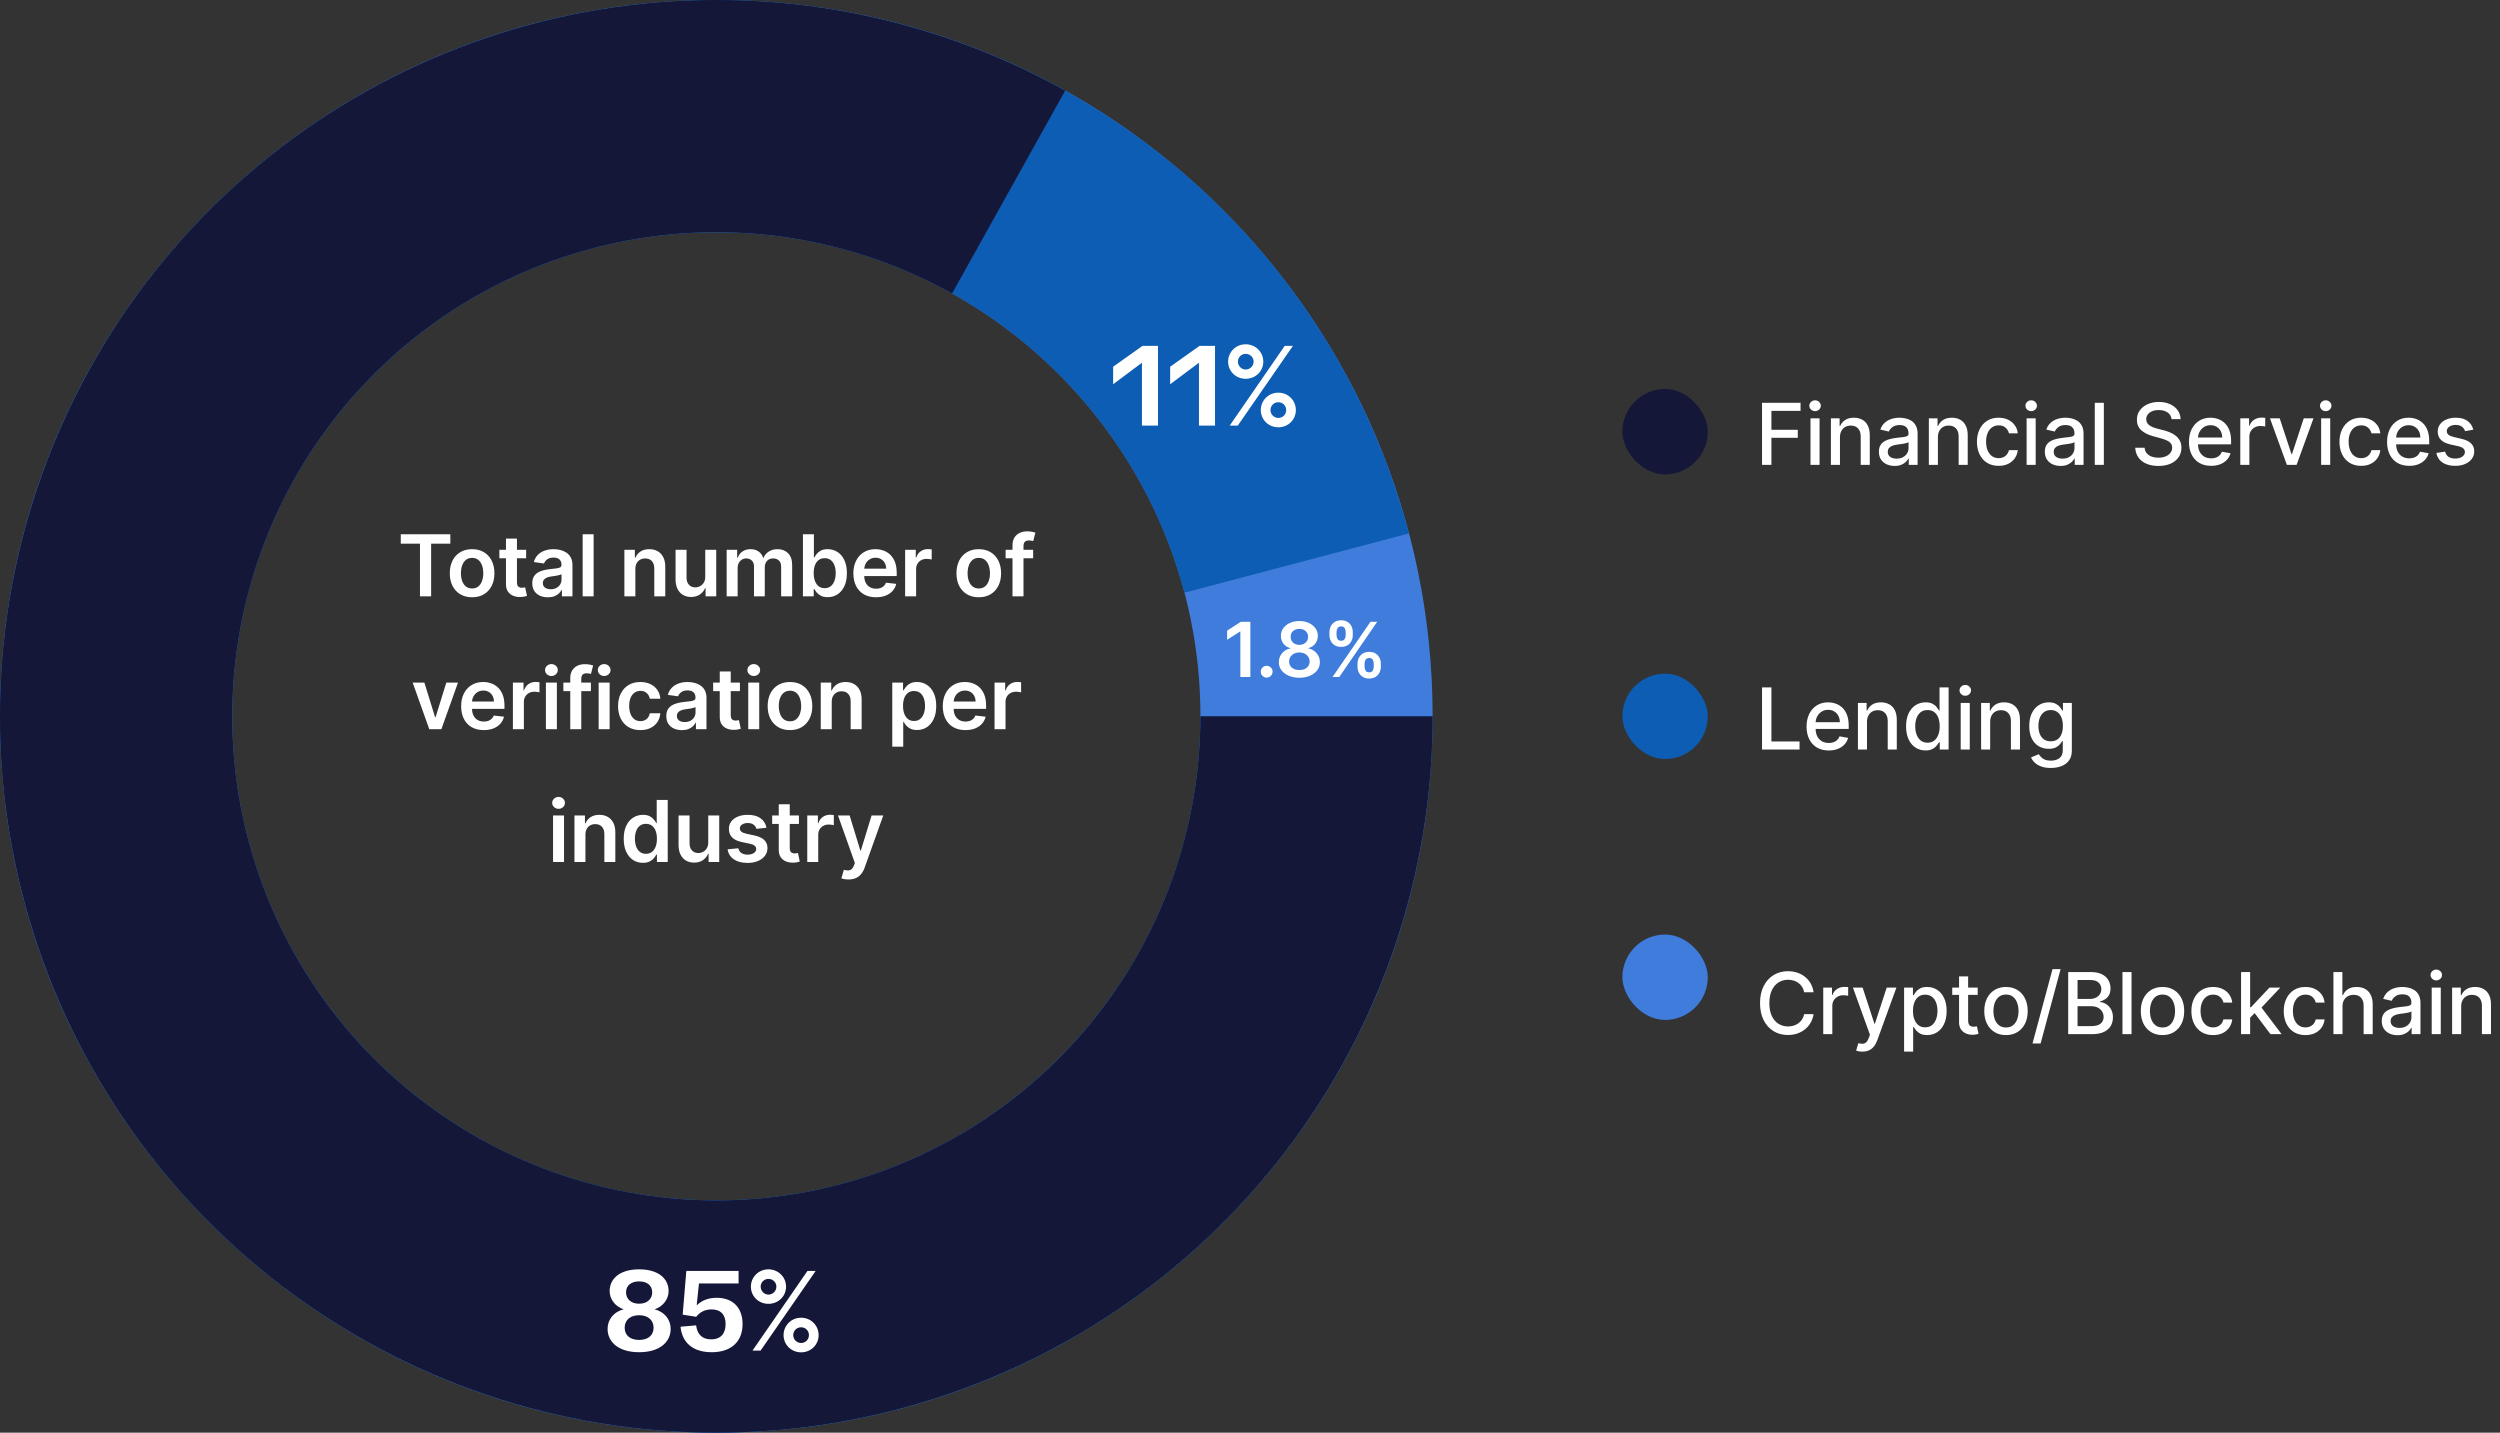 <svg width="527" height="302" viewBox="0 0 527 302" fill="none" xmlns="http://www.w3.org/2000/svg">
<rect x="0" y="0" width="527" height="302" fill="#333333" stroke="none"/>
<path d="M302 151C302 234.395 234.395 302 151 302C67.605 302 0 234.395 0 151C0 67.605 67.605 0 151 0C234.395 0 302 67.605 302 151ZM48.947 151C48.947 207.362 94.638 253.053 151 253.053C207.362 253.053 253.053 207.362 253.053 151C253.053 94.638 207.362 48.947 151 48.947C94.638 48.947 48.947 94.638 48.947 151Z" fill="#3F7CDB"/>
<path d="M302 151C302 189.362 287.399 226.285 261.163 254.272C234.926 282.259 199.021 299.211 160.74 301.686C122.458 304.16 84.669 291.971 55.048 267.595C25.427 243.218 6.195 208.481 1.256 170.439C-3.682 132.396 6.044 93.9 28.459 62.769C50.874 31.637 84.298 10.204 121.943 2.822C159.588 -4.56 198.631 2.663 231.144 23.023C263.656 43.384 287.201 75.356 296.995 112.446L249.671 124.943C243.051 99.876 227.139 78.268 205.165 64.507C183.191 50.746 156.804 45.865 131.362 50.854C105.92 55.843 83.33 70.329 68.181 91.369C53.032 112.409 46.458 138.427 49.796 164.138C53.134 189.849 66.132 213.325 86.151 229.8C106.171 246.275 131.71 254.513 157.583 252.841C183.455 251.168 207.722 239.711 225.453 220.796C243.185 201.881 253.053 176.927 253.053 151H302Z" fill="#0C5DB3"/>
<path d="M302 151C302 184.143 291.096 216.366 270.968 242.698C250.841 269.03 222.61 288.009 190.628 296.707C158.647 305.405 124.692 303.34 94 290.829C63.309 278.318 37.586 256.056 20.8 227.478C4.014 198.901 -2.904 165.594 1.114 132.695C5.132 99.796 19.862 69.133 43.033 45.435C66.203 21.737 96.528 6.32 129.328 1.563C162.128 -3.194 195.582 2.973 224.53 19.113L200.695 61.864C181.131 50.956 158.521 46.788 136.353 50.003C114.185 53.218 93.69 63.638 78.03 79.654C62.37 95.67 52.415 116.394 49.7 138.628C46.984 160.863 51.659 183.374 63.005 202.688C74.35 222.002 91.734 237.047 112.477 245.503C133.22 253.959 156.168 255.355 177.783 249.476C199.397 243.597 218.478 230.771 232.081 212.974C245.683 195.178 253.053 173.4 253.053 151H302Z" fill="#141738"/>
<path d="M240.72 89.712V76.464L234.648 81V77.304L240.84 72.912H244.104V89.712H240.72ZM252.743 89.712V76.464L246.671 81V77.304L252.863 72.912H256.127V89.712H252.743ZM262.583 79.848C260.495 79.848 258.887 78.24 258.887 76.224C258.887 74.232 260.495 72.576 262.583 72.576C264.695 72.576 266.303 74.232 266.303 76.224C266.303 78.24 264.695 79.848 262.583 79.848ZM259.223 89.712L270.815 72.912H272.543L260.927 89.712H259.223ZM260.951 76.224C260.951 77.136 261.695 77.904 262.583 77.904C263.519 77.904 264.263 77.136 264.263 76.224C264.263 75.312 263.519 74.592 262.583 74.592C261.695 74.592 260.951 75.312 260.951 76.224ZM265.775 86.448C265.775 84.432 267.383 82.776 269.471 82.776C271.583 82.776 273.167 84.432 273.167 86.448C273.167 88.44 271.583 90.072 269.471 90.072C267.383 90.072 265.775 88.44 265.775 86.448ZM267.815 86.448C267.815 87.36 268.559 88.104 269.471 88.104C270.407 88.104 271.127 87.36 271.127 86.448C271.127 85.512 270.407 84.792 269.471 84.792C268.559 84.792 267.815 85.512 267.815 86.448Z" fill="white"/>
<rect x="342" y="82" width="18" height="18" rx="9" fill="#141738"/>
<path d="M371.438 98V84.909H379.556V86.609H373.413V90.598H378.974V92.292H373.413V98H371.438ZM381.652 98V88.182H383.563V98H381.652ZM382.617 86.667C382.284 86.667 381.999 86.556 381.76 86.335C381.526 86.109 381.409 85.84 381.409 85.529C381.409 85.214 381.526 84.945 381.76 84.724C381.999 84.498 382.284 84.385 382.617 84.385C382.949 84.385 383.233 84.498 383.467 84.724C383.706 84.945 383.825 85.214 383.825 85.529C383.825 85.84 383.706 86.109 383.467 86.335C383.233 86.556 382.949 86.667 382.617 86.667ZM387.865 92.171V98H385.954V88.182H387.789V89.78H387.91C388.136 89.26 388.49 88.842 388.971 88.527C389.457 88.212 390.068 88.054 390.806 88.054C391.475 88.054 392.061 88.195 392.563 88.476C393.066 88.753 393.456 89.166 393.733 89.716C394.01 90.266 394.149 90.945 394.149 91.755V98H392.237V91.985C392.237 91.273 392.052 90.717 391.681 90.317C391.311 89.912 390.801 89.71 390.154 89.71C389.71 89.71 389.316 89.805 388.971 89.997C388.63 90.189 388.36 90.47 388.159 90.841C387.963 91.207 387.865 91.651 387.865 92.171ZM399.389 98.217C398.767 98.217 398.204 98.102 397.702 97.872C397.199 97.638 396.8 97.299 396.506 96.856C396.217 96.413 396.072 95.869 396.072 95.226C396.072 94.672 396.178 94.216 396.391 93.858C396.604 93.5 396.892 93.217 397.254 93.008C397.616 92.799 398.021 92.641 398.469 92.535C398.916 92.428 399.372 92.347 399.837 92.292C400.425 92.224 400.902 92.168 401.268 92.126C401.635 92.079 401.901 92.004 402.067 91.902C402.234 91.8 402.317 91.633 402.317 91.403V91.359C402.317 90.8 402.159 90.368 401.844 90.061C401.533 89.754 401.068 89.601 400.45 89.601C399.807 89.601 399.3 89.744 398.929 90.029C398.562 90.31 398.309 90.624 398.168 90.969L396.372 90.56C396.585 89.963 396.896 89.481 397.305 89.115C397.719 88.744 398.194 88.476 398.731 88.31C399.268 88.139 399.832 88.054 400.425 88.054C400.817 88.054 401.232 88.101 401.671 88.195C402.114 88.284 402.528 88.45 402.911 88.693C403.299 88.936 403.616 89.283 403.864 89.735C404.111 90.183 404.234 90.764 404.234 91.48V98H402.368V96.658H402.291C402.168 96.905 401.982 97.148 401.735 97.386C401.488 97.625 401.17 97.823 400.783 97.981C400.395 98.138 399.93 98.217 399.389 98.217ZM399.805 96.683C400.333 96.683 400.785 96.579 401.16 96.37C401.539 96.161 401.827 95.888 402.023 95.552C402.223 95.211 402.323 94.847 402.323 94.459V93.193C402.255 93.261 402.123 93.325 401.927 93.385C401.735 93.44 401.516 93.489 401.268 93.532C401.021 93.57 400.78 93.606 400.546 93.641C400.312 93.671 400.116 93.696 399.958 93.717C399.587 93.764 399.249 93.843 398.942 93.954C398.639 94.065 398.396 94.224 398.213 94.433C398.034 94.638 397.945 94.91 397.945 95.251C397.945 95.724 398.119 96.082 398.469 96.325C398.818 96.564 399.263 96.683 399.805 96.683ZM408.511 92.171V98H406.6V88.182H408.434V89.78H408.556C408.782 89.26 409.135 88.842 409.617 88.527C410.103 88.212 410.714 88.054 411.452 88.054C412.121 88.054 412.706 88.195 413.209 88.476C413.712 88.753 414.102 89.166 414.379 89.716C414.656 90.266 414.795 90.945 414.795 91.755V98H412.883V91.985C412.883 91.273 412.698 90.717 412.327 90.317C411.956 89.912 411.447 89.71 410.8 89.71C410.356 89.71 409.962 89.805 409.617 89.997C409.276 90.189 409.005 90.47 408.805 90.841C408.609 91.207 408.511 91.651 408.511 92.171ZM421.313 98.198C420.363 98.198 419.545 97.983 418.859 97.553C418.177 97.118 417.653 96.519 417.286 95.756C416.92 94.994 416.737 94.12 416.737 93.136C416.737 92.138 416.924 91.258 417.299 90.496C417.674 89.729 418.203 89.13 418.884 88.7C419.566 88.269 420.37 88.054 421.294 88.054C422.04 88.054 422.705 88.192 423.289 88.469C423.872 88.742 424.343 89.126 424.701 89.62C425.063 90.114 425.279 90.692 425.347 91.352H423.487C423.384 90.892 423.15 90.496 422.784 90.163C422.421 89.831 421.936 89.665 421.326 89.665C420.794 89.665 420.327 89.805 419.926 90.087C419.53 90.364 419.221 90.76 419 91.276C418.778 91.787 418.667 92.392 418.667 93.091C418.667 93.807 418.776 94.425 418.993 94.945C419.21 95.465 419.517 95.867 419.914 96.153C420.314 96.438 420.785 96.581 421.326 96.581C421.688 96.581 422.017 96.515 422.311 96.383C422.609 96.246 422.858 96.053 423.058 95.801C423.263 95.55 423.406 95.247 423.487 94.894H425.347C425.279 95.528 425.072 96.095 424.727 96.594C424.382 97.092 423.919 97.484 423.34 97.77C422.764 98.055 422.089 98.198 421.313 98.198ZM427.211 98V88.182H429.122V98H427.211ZM428.176 86.667C427.843 86.667 427.558 86.556 427.319 86.335C427.085 86.109 426.968 85.84 426.968 85.529C426.968 85.214 427.085 84.945 427.319 84.724C427.558 84.498 427.843 84.385 428.176 84.385C428.508 84.385 428.792 84.498 429.026 84.724C429.265 84.945 429.384 85.214 429.384 85.529C429.384 85.84 429.265 86.109 429.026 86.335C428.792 86.556 428.508 86.667 428.176 86.667ZM434.37 98.217C433.748 98.217 433.186 98.102 432.683 97.872C432.18 97.638 431.782 97.299 431.488 96.856C431.198 96.413 431.053 95.869 431.053 95.226C431.053 94.672 431.159 94.216 431.372 93.858C431.586 93.5 431.873 93.217 432.235 93.008C432.598 92.799 433.002 92.641 433.45 92.535C433.897 92.428 434.353 92.347 434.818 92.292C435.406 92.224 435.883 92.168 436.25 92.126C436.616 92.079 436.882 92.004 437.049 91.902C437.215 91.8 437.298 91.633 437.298 91.403V91.359C437.298 90.8 437.14 90.368 436.825 90.061C436.514 89.754 436.049 89.601 435.431 89.601C434.788 89.601 434.281 89.744 433.91 90.029C433.544 90.31 433.29 90.624 433.149 90.969L431.353 90.56C431.566 89.963 431.877 89.481 432.287 89.115C432.7 88.744 433.175 88.476 433.712 88.31C434.249 88.139 434.814 88.054 435.406 88.054C435.798 88.054 436.213 88.101 436.652 88.195C437.095 88.284 437.509 88.45 437.892 88.693C438.28 88.936 438.598 89.283 438.845 89.735C439.092 90.183 439.215 90.764 439.215 91.48V98H437.349V96.658H437.272C437.149 96.905 436.963 97.148 436.716 97.386C436.469 97.625 436.152 97.823 435.764 97.981C435.376 98.138 434.912 98.217 434.37 98.217ZM434.786 96.683C435.314 96.683 435.766 96.579 436.141 96.37C436.52 96.161 436.808 95.888 437.004 95.552C437.204 95.211 437.304 94.847 437.304 94.459V93.193C437.236 93.261 437.104 93.325 436.908 93.385C436.716 93.44 436.497 93.489 436.25 93.532C436.002 93.57 435.762 93.606 435.527 93.641C435.293 93.671 435.097 93.696 434.939 93.717C434.568 93.764 434.23 93.843 433.923 93.954C433.62 94.065 433.377 94.224 433.194 94.433C433.015 94.638 432.926 94.91 432.926 95.251C432.926 95.724 433.1 96.082 433.45 96.325C433.799 96.564 434.245 96.683 434.786 96.683ZM443.492 84.909V98H441.581V84.909H443.492ZM457.761 88.348C457.692 87.743 457.411 87.274 456.917 86.942C456.422 86.605 455.8 86.437 455.05 86.437C454.513 86.437 454.049 86.522 453.657 86.692C453.265 86.859 452.96 87.089 452.743 87.383C452.53 87.673 452.423 88.003 452.423 88.374C452.423 88.685 452.496 88.953 452.641 89.179C452.79 89.405 452.984 89.594 453.222 89.748C453.465 89.897 453.725 90.023 454.002 90.125C454.279 90.223 454.545 90.304 454.801 90.368L456.079 90.7C456.497 90.803 456.925 90.941 457.364 91.116C457.803 91.29 458.21 91.521 458.585 91.806C458.96 92.092 459.263 92.445 459.493 92.867C459.727 93.289 459.844 93.794 459.844 94.382C459.844 95.124 459.653 95.782 459.269 96.357C458.89 96.933 458.338 97.386 457.614 97.719C456.893 98.051 456.022 98.217 454.999 98.217C454.019 98.217 453.171 98.062 452.455 97.751C451.739 97.44 451.179 96.999 450.774 96.428C450.369 95.852 450.145 95.171 450.103 94.382H452.084C452.123 94.855 452.276 95.249 452.545 95.565C452.817 95.876 453.165 96.108 453.587 96.261C454.013 96.41 454.479 96.485 454.986 96.485C455.545 96.485 456.041 96.398 456.476 96.223C456.915 96.044 457.26 95.797 457.511 95.481C457.763 95.162 457.888 94.789 457.888 94.363C457.888 93.975 457.778 93.658 457.556 93.41C457.339 93.163 457.043 92.959 456.668 92.797C456.297 92.635 455.877 92.492 455.408 92.369L453.861 91.947C452.813 91.661 451.982 91.242 451.368 90.688C450.759 90.133 450.454 89.401 450.454 88.489C450.454 87.734 450.659 87.076 451.068 86.513C451.477 85.951 452.031 85.514 452.73 85.203C453.429 84.888 454.217 84.73 455.095 84.73C455.981 84.73 456.763 84.886 457.441 85.197C458.123 85.508 458.66 85.936 459.052 86.481C459.444 87.023 459.648 87.645 459.665 88.348H457.761ZM466.103 98.198C465.135 98.198 464.302 97.992 463.603 97.578C462.909 97.16 462.372 96.575 461.993 95.82C461.618 95.062 461.43 94.173 461.43 93.155C461.43 92.149 461.618 91.263 461.993 90.496C462.372 89.729 462.9 89.13 463.578 88.7C464.26 88.269 465.057 88.054 465.969 88.054C466.522 88.054 467.059 88.146 467.579 88.329C468.099 88.512 468.566 88.8 468.979 89.192C469.393 89.584 469.719 90.093 469.957 90.719C470.196 91.342 470.315 92.098 470.315 92.989V93.666H462.51V92.234H468.442C468.442 91.731 468.34 91.286 468.135 90.898C467.931 90.506 467.643 90.197 467.272 89.972C466.906 89.746 466.476 89.633 465.981 89.633C465.444 89.633 464.976 89.765 464.575 90.029C464.179 90.289 463.872 90.63 463.655 91.052C463.442 91.469 463.335 91.923 463.335 92.413V93.532C463.335 94.188 463.45 94.746 463.68 95.207C463.915 95.667 464.241 96.019 464.658 96.261C465.076 96.5 465.564 96.619 466.122 96.619C466.484 96.619 466.814 96.568 467.113 96.466C467.411 96.359 467.669 96.202 467.886 95.993C468.103 95.784 468.27 95.526 468.385 95.219L470.194 95.546C470.049 96.078 469.789 96.545 469.414 96.945C469.043 97.342 468.576 97.651 468.014 97.872C467.456 98.09 466.819 98.198 466.103 98.198ZM472.256 98V88.182H474.103V89.742H474.205C474.384 89.213 474.7 88.798 475.151 88.495C475.607 88.188 476.123 88.035 476.698 88.035C476.817 88.035 476.958 88.039 477.12 88.048C477.286 88.056 477.416 88.067 477.51 88.079V89.908C477.433 89.886 477.297 89.863 477.101 89.837C476.905 89.808 476.709 89.793 476.513 89.793C476.061 89.793 475.658 89.888 475.305 90.08C474.955 90.268 474.678 90.53 474.474 90.867C474.269 91.199 474.167 91.578 474.167 92.004V98H472.256ZM487.682 88.182L484.121 98H482.076L478.509 88.182H480.561L483.048 95.737H483.15L485.63 88.182H487.682ZM489.298 98V88.182H491.209V98H489.298ZM490.263 86.667C489.931 86.667 489.645 86.556 489.407 86.335C489.172 86.109 489.055 85.84 489.055 85.529C489.055 85.214 489.172 84.945 489.407 84.724C489.645 84.498 489.931 84.385 490.263 84.385C490.596 84.385 490.879 84.498 491.113 84.724C491.352 84.945 491.471 85.214 491.471 85.529C491.471 85.84 491.352 86.109 491.113 86.335C490.879 86.556 490.596 86.667 490.263 86.667ZM497.736 98.198C496.786 98.198 495.968 97.983 495.282 97.553C494.6 97.118 494.076 96.519 493.709 95.756C493.343 94.994 493.159 94.12 493.159 93.136C493.159 92.138 493.347 91.258 493.722 90.496C494.097 89.729 494.625 89.13 495.307 88.7C495.989 88.269 496.792 88.054 497.717 88.054C498.463 88.054 499.127 88.192 499.711 88.469C500.295 88.742 500.766 89.126 501.124 89.62C501.486 90.114 501.701 90.692 501.769 91.352H499.909C499.807 90.892 499.573 90.496 499.206 90.163C498.844 89.831 498.358 89.665 497.749 89.665C497.216 89.665 496.75 89.805 496.349 90.087C495.953 90.364 495.644 90.76 495.422 91.276C495.201 91.787 495.09 92.392 495.09 93.091C495.09 93.807 495.198 94.425 495.416 94.945C495.633 95.465 495.94 95.867 496.336 96.153C496.737 96.438 497.208 96.581 497.749 96.581C498.111 96.581 498.439 96.515 498.733 96.383C499.032 96.246 499.281 96.053 499.481 95.801C499.686 95.55 499.828 95.247 499.909 94.894H501.769C501.701 95.528 501.495 96.095 501.149 96.594C500.804 97.092 500.342 97.484 499.762 97.77C499.187 98.055 498.512 98.198 497.736 98.198ZM507.865 98.198C506.898 98.198 506.064 97.992 505.366 97.578C504.671 97.16 504.134 96.575 503.755 95.82C503.38 95.062 503.192 94.173 503.192 93.155C503.192 92.149 503.38 91.263 503.755 90.496C504.134 89.729 504.662 89.13 505.34 88.7C506.022 88.269 506.819 88.054 507.731 88.054C508.285 88.054 508.822 88.146 509.341 88.329C509.861 88.512 510.328 88.8 510.741 89.192C511.155 89.584 511.481 90.093 511.719 90.719C511.958 91.342 512.077 92.098 512.077 92.989V93.666H504.273V92.234H510.204C510.204 91.731 510.102 91.286 509.898 90.898C509.693 90.506 509.405 90.197 509.035 89.972C508.668 89.746 508.238 89.633 507.743 89.633C507.206 89.633 506.738 89.765 506.337 90.029C505.941 90.289 505.634 90.63 505.417 91.052C505.204 91.469 505.097 91.923 505.097 92.413V93.532C505.097 94.188 505.212 94.746 505.442 95.207C505.677 95.667 506.003 96.019 506.42 96.261C506.838 96.5 507.326 96.619 507.884 96.619C508.246 96.619 508.576 96.568 508.875 96.466C509.173 96.359 509.431 96.202 509.648 95.993C509.866 95.784 510.032 95.526 510.147 95.219L511.956 95.546C511.811 96.078 511.551 96.545 511.176 96.945C510.805 97.342 510.339 97.651 509.776 97.872C509.218 98.09 508.581 98.198 507.865 98.198ZM521.375 90.579L519.643 90.886C519.57 90.664 519.455 90.453 519.298 90.253C519.144 90.053 518.935 89.888 518.671 89.761C518.407 89.633 518.077 89.569 517.68 89.569C517.139 89.569 516.688 89.69 516.325 89.933C515.963 90.172 515.782 90.481 515.782 90.86C515.782 91.188 515.903 91.452 516.146 91.653C516.389 91.853 516.781 92.017 517.322 92.145L518.882 92.503C519.786 92.712 520.459 93.033 520.902 93.468C521.345 93.903 521.567 94.467 521.567 95.162C521.567 95.75 521.396 96.274 521.055 96.734C520.719 97.19 520.248 97.548 519.643 97.808C519.042 98.068 518.345 98.198 517.553 98.198C516.453 98.198 515.556 97.964 514.862 97.495C514.167 97.022 513.741 96.351 513.583 95.481L515.43 95.2C515.545 95.682 515.782 96.046 516.14 96.293C516.498 96.536 516.965 96.658 517.54 96.658C518.166 96.658 518.667 96.528 519.042 96.268C519.417 96.004 519.604 95.682 519.604 95.303C519.604 94.996 519.489 94.738 519.259 94.529C519.033 94.32 518.686 94.163 518.217 94.056L516.555 93.692C515.639 93.483 514.962 93.151 514.523 92.695C514.088 92.239 513.871 91.661 513.871 90.962C513.871 90.383 514.033 89.876 514.357 89.441C514.68 89.006 515.128 88.668 515.699 88.425C516.27 88.178 516.924 88.054 517.661 88.054C518.722 88.054 519.558 88.284 520.167 88.744C520.776 89.2 521.179 89.812 521.375 90.579Z" fill="white"/>
<rect x="342" y="142" width="18" height="18" rx="9" fill="#0C5DB3"/>
<path d="M371.438 158V144.909H373.413V156.3H379.345V158H371.438ZM385.496 158.198C384.529 158.198 383.696 157.991 382.997 157.578C382.303 157.161 381.766 156.575 381.386 155.82C381.011 155.062 380.824 154.173 380.824 153.155C380.824 152.149 381.011 151.263 381.386 150.496C381.766 149.729 382.294 149.13 382.972 148.7C383.653 148.269 384.45 148.054 385.362 148.054C385.916 148.054 386.453 148.146 386.973 148.329C387.493 148.512 387.96 148.8 388.373 149.192C388.786 149.584 389.112 150.093 389.351 150.719C389.59 151.342 389.709 152.098 389.709 152.989V153.666H381.904V152.234H387.836C387.836 151.732 387.734 151.286 387.529 150.898C387.325 150.506 387.037 150.197 386.666 149.972C386.3 149.746 385.869 149.633 385.375 149.633C384.838 149.633 384.369 149.765 383.969 150.029C383.572 150.289 383.266 150.63 383.048 151.052C382.835 151.469 382.729 151.923 382.729 152.413V153.532C382.729 154.188 382.844 154.746 383.074 155.207C383.308 155.667 383.634 156.018 384.052 156.261C384.47 156.5 384.957 156.619 385.516 156.619C385.878 156.619 386.208 156.568 386.506 156.466C386.805 156.359 387.063 156.202 387.28 155.993C387.497 155.784 387.663 155.526 387.778 155.219L389.587 155.545C389.443 156.078 389.183 156.545 388.808 156.945C388.437 157.342 387.97 157.651 387.408 157.872C386.849 158.089 386.212 158.198 385.496 158.198ZM393.561 152.17V158H391.649V148.182H393.484V149.78H393.605C393.831 149.26 394.185 148.842 394.666 148.527C395.152 148.212 395.764 148.054 396.501 148.054C397.17 148.054 397.756 148.195 398.259 148.476C398.762 148.753 399.152 149.166 399.429 149.716C399.706 150.266 399.844 150.945 399.844 151.755V158H397.933V151.985C397.933 151.273 397.747 150.717 397.377 150.317C397.006 149.912 396.497 149.71 395.849 149.71C395.406 149.71 395.012 149.805 394.666 149.997C394.326 150.189 394.055 150.47 393.855 150.841C393.659 151.207 393.561 151.651 393.561 152.17ZM405.903 158.192C405.11 158.192 404.403 157.989 403.78 157.585C403.163 157.175 402.677 156.594 402.323 155.839C401.974 155.081 401.799 154.171 401.799 153.11C401.799 152.049 401.976 151.141 402.329 150.387C402.687 149.633 403.178 149.055 403.8 148.655C404.422 148.254 405.127 148.054 405.915 148.054C406.525 148.054 407.015 148.156 407.386 148.361C407.761 148.561 408.05 148.795 408.255 149.064C408.464 149.332 408.626 149.569 408.741 149.773H408.856V144.909H410.767V158H408.901V156.472H408.741C408.626 156.681 408.459 156.92 408.242 157.188C408.029 157.457 407.735 157.691 407.36 157.891C406.985 158.092 406.499 158.192 405.903 158.192ZM406.325 156.562C406.874 156.562 407.339 156.417 407.718 156.127C408.102 155.833 408.391 155.426 408.587 154.906C408.788 154.386 408.888 153.781 408.888 153.091C408.888 152.409 408.79 151.812 408.594 151.301C408.398 150.79 408.11 150.391 407.731 150.106C407.352 149.82 406.883 149.678 406.325 149.678C405.749 149.678 405.27 149.827 404.886 150.125C404.503 150.423 404.213 150.83 404.017 151.346C403.825 151.862 403.729 152.443 403.729 153.091C403.729 153.747 403.827 154.337 404.023 154.862C404.219 155.386 404.509 155.801 404.893 156.108C405.28 156.411 405.758 156.562 406.325 156.562ZM413.315 158V148.182H415.226V158H413.315ZM414.28 146.667C413.948 146.667 413.662 146.556 413.423 146.335C413.189 146.109 413.072 145.84 413.072 145.529C413.072 145.214 413.189 144.945 413.423 144.724C413.662 144.498 413.948 144.385 414.28 144.385C414.612 144.385 414.896 144.498 415.13 144.724C415.369 144.945 415.488 145.214 415.488 145.529C415.488 145.84 415.369 146.109 415.13 146.335C414.896 146.556 414.612 146.667 414.28 146.667ZM419.528 152.17V158H417.617V148.182H419.452V149.78H419.573C419.799 149.26 420.153 148.842 420.634 148.527C421.12 148.212 421.732 148.054 422.469 148.054C423.138 148.054 423.724 148.195 424.227 148.476C424.729 148.753 425.119 149.166 425.396 149.716C425.673 150.266 425.812 150.945 425.812 151.755V158H423.901V151.985C423.901 151.273 423.715 150.717 423.344 150.317C422.974 149.912 422.465 149.71 421.817 149.71C421.374 149.71 420.979 149.805 420.634 149.997C420.293 150.189 420.023 150.47 419.822 150.841C419.626 151.207 419.528 151.651 419.528 152.17ZM432.312 161.886C431.532 161.886 430.861 161.784 430.298 161.58C429.74 161.375 429.284 161.104 428.93 160.768C428.576 160.431 428.312 160.063 428.138 159.662L429.78 158.984C429.895 159.172 430.049 159.37 430.24 159.579C430.437 159.792 430.701 159.973 431.033 160.122C431.37 160.271 431.802 160.346 432.331 160.346C433.055 160.346 433.654 160.169 434.127 159.815C434.6 159.466 434.836 158.908 434.836 158.141V156.21H434.715C434.6 156.419 434.434 156.651 434.216 156.907C434.003 157.163 433.709 157.384 433.334 157.572C432.959 157.759 432.471 157.853 431.87 157.853C431.095 157.853 430.396 157.672 429.774 157.31C429.156 156.943 428.666 156.404 428.304 155.692C427.946 154.977 427.767 154.097 427.767 153.053C427.767 152.009 427.944 151.114 428.297 150.368C428.655 149.622 429.145 149.051 429.767 148.655C430.39 148.254 431.095 148.054 431.883 148.054C432.493 148.054 432.985 148.156 433.36 148.361C433.735 148.561 434.027 148.795 434.236 149.064C434.449 149.332 434.613 149.569 434.728 149.773H434.868V148.182H436.741V158.217C436.741 159.061 436.545 159.754 436.153 160.295C435.761 160.836 435.231 161.237 434.562 161.496C433.897 161.756 433.147 161.886 432.312 161.886ZM432.292 156.268C432.842 156.268 433.307 156.14 433.686 155.884C434.069 155.624 434.359 155.254 434.555 154.772C434.755 154.286 434.856 153.705 434.856 153.027C434.856 152.366 434.758 151.785 434.562 151.282C434.365 150.779 434.078 150.387 433.699 150.106C433.319 149.82 432.851 149.678 432.292 149.678C431.717 149.678 431.238 149.827 430.854 150.125C430.471 150.419 430.181 150.82 429.985 151.327C429.793 151.834 429.697 152.401 429.697 153.027C429.697 153.67 429.795 154.235 429.991 154.721C430.187 155.207 430.477 155.586 430.861 155.859C431.248 156.131 431.726 156.268 432.292 156.268Z" fill="white"/>
<rect x="342" y="197" width="18" height="18" rx="9" fill="#3F7CDB"/>
<path d="M382.311 209.166H380.317C380.24 208.74 380.097 208.365 379.888 208.041C379.68 207.717 379.424 207.442 379.121 207.217C378.819 206.991 378.48 206.82 378.105 206.705C377.734 206.59 377.34 206.533 376.923 206.533C376.168 206.533 375.493 206.722 374.896 207.102C374.304 207.481 373.835 208.037 373.49 208.77C373.149 209.503 372.979 210.398 372.979 211.455C372.979 212.52 373.149 213.419 373.49 214.152C373.835 214.885 374.306 215.439 374.903 215.814C375.499 216.189 376.17 216.376 376.916 216.376C377.33 216.376 377.722 216.321 378.092 216.21C378.467 216.095 378.806 215.927 379.109 215.705C379.411 215.484 379.667 215.213 379.876 214.893C380.089 214.57 380.236 214.199 380.317 213.781L382.311 213.788C382.205 214.431 381.998 215.023 381.691 215.565C381.388 216.102 380.999 216.566 380.521 216.958C380.048 217.346 379.507 217.646 378.898 217.859C378.288 218.072 377.624 218.179 376.903 218.179C375.77 218.179 374.76 217.911 373.874 217.374C372.987 216.832 372.288 216.059 371.777 215.053C371.27 214.048 371.016 212.848 371.016 211.455C371.016 210.057 371.272 208.857 371.783 207.856C372.295 206.85 372.994 206.079 373.88 205.542C374.766 205.001 375.774 204.73 376.903 204.73C377.598 204.73 378.246 204.83 378.847 205.031C379.452 205.227 379.995 205.516 380.477 205.9C380.958 206.279 381.357 206.744 381.672 207.293C381.987 207.839 382.2 208.463 382.311 209.166ZM384.341 218V208.182H386.188V209.741H386.291C386.47 209.213 386.785 208.798 387.237 208.495C387.693 208.188 388.208 208.035 388.784 208.035C388.903 208.035 389.044 208.039 389.205 208.048C389.372 208.056 389.502 208.067 389.595 208.08V209.908C389.519 209.886 389.382 209.863 389.186 209.837C388.99 209.808 388.794 209.793 388.598 209.793C388.147 209.793 387.744 209.888 387.39 210.08C387.041 210.268 386.764 210.53 386.559 210.866C386.355 211.199 386.252 211.578 386.252 212.004V218H384.341ZM392.576 221.682C392.291 221.682 392.031 221.658 391.796 221.612C391.562 221.569 391.387 221.522 391.272 221.471L391.733 219.905C392.082 219.999 392.393 220.039 392.666 220.026C392.938 220.013 393.179 219.911 393.388 219.719C393.601 219.528 393.789 219.214 393.951 218.78L394.187 218.128L390.595 208.182H392.64L395.127 215.801H395.229L397.715 208.182H399.767L395.721 219.31C395.534 219.822 395.295 220.254 395.005 220.608C394.715 220.966 394.37 221.234 393.97 221.413C393.569 221.592 393.105 221.682 392.576 221.682ZM401.383 221.682V208.182H403.25V209.773H403.41C403.521 209.569 403.68 209.332 403.889 209.064C404.098 208.795 404.388 208.561 404.758 208.361C405.129 208.156 405.619 208.054 406.229 208.054C407.021 208.054 407.729 208.254 408.351 208.655C408.973 209.055 409.461 209.633 409.815 210.387C410.173 211.141 410.352 212.049 410.352 213.11C410.352 214.171 410.175 215.081 409.821 215.839C409.467 216.594 408.981 217.175 408.364 217.585C407.746 217.989 407.04 218.192 406.248 218.192C405.651 218.192 405.163 218.092 404.784 217.891C404.409 217.691 404.115 217.457 403.902 217.188C403.689 216.92 403.525 216.681 403.41 216.472H403.295V221.682H401.383ZM403.256 213.091C403.256 213.781 403.356 214.386 403.557 214.906C403.757 215.426 404.047 215.833 404.426 216.127C404.805 216.417 405.27 216.562 405.82 216.562C406.391 216.562 406.868 216.411 407.251 216.108C407.635 215.801 407.925 215.386 408.121 214.862C408.321 214.337 408.421 213.747 408.421 213.091C408.421 212.443 408.323 211.862 408.127 211.346C407.935 210.83 407.646 210.423 407.258 210.125C406.874 209.827 406.395 209.678 405.82 209.678C405.266 209.678 404.797 209.82 404.413 210.106C404.034 210.391 403.746 210.79 403.55 211.301C403.354 211.812 403.256 212.409 403.256 213.091ZM416.896 208.182V209.716H411.533V208.182H416.896ZM412.971 205.83H414.882V215.117C414.882 215.488 414.938 215.767 415.049 215.955C415.159 216.138 415.302 216.263 415.477 216.332C415.656 216.396 415.85 216.428 416.059 216.428C416.212 216.428 416.346 216.417 416.461 216.396C416.576 216.374 416.666 216.357 416.73 216.344L417.075 217.923C416.964 217.966 416.806 218.009 416.602 218.051C416.397 218.098 416.142 218.124 415.835 218.128C415.332 218.136 414.863 218.047 414.429 217.859C413.994 217.672 413.642 217.382 413.374 216.99C413.105 216.598 412.971 216.106 412.971 215.513V205.83ZM422.86 218.198C421.94 218.198 421.137 217.987 420.45 217.565C419.764 217.143 419.232 216.553 418.852 215.795C418.473 215.036 418.284 214.15 418.284 213.136C418.284 212.117 418.473 211.227 418.852 210.464C419.232 209.701 419.764 209.109 420.45 208.687C421.137 208.265 421.94 208.054 422.86 208.054C423.781 208.054 424.584 208.265 425.27 208.687C425.956 209.109 426.489 209.701 426.868 210.464C427.247 211.227 427.437 212.117 427.437 213.136C427.437 214.15 427.247 215.036 426.868 215.795C426.489 216.553 425.956 217.143 425.27 217.565C424.584 217.987 423.781 218.198 422.86 218.198ZM422.867 216.594C423.463 216.594 423.958 216.436 424.35 216.121C424.742 215.805 425.031 215.386 425.219 214.862C425.411 214.337 425.507 213.76 425.507 213.129C425.507 212.503 425.411 211.928 425.219 211.403C425.031 210.875 424.742 210.451 424.35 210.131C423.958 209.812 423.463 209.652 422.867 209.652C422.266 209.652 421.767 209.812 421.371 210.131C420.979 210.451 420.687 210.875 420.495 211.403C420.308 211.928 420.214 212.503 420.214 213.129C420.214 213.76 420.308 214.337 420.495 214.862C420.687 215.386 420.979 215.805 421.371 216.121C421.767 216.436 422.266 216.594 422.867 216.594ZM434.376 204.295L430.157 219.969H428.451L432.669 204.295H434.376ZM435.973 218V204.909H440.767C441.696 204.909 442.465 205.062 443.075 205.369C443.684 205.672 444.14 206.083 444.443 206.603C444.745 207.119 444.896 207.7 444.896 208.348C444.896 208.893 444.796 209.354 444.596 209.729C444.396 210.099 444.127 210.398 443.791 210.624C443.458 210.845 443.092 211.007 442.691 211.109V211.237C443.126 211.259 443.55 211.399 443.963 211.659C444.381 211.915 444.726 212.279 444.999 212.752C445.271 213.225 445.408 213.8 445.408 214.478C445.408 215.147 445.25 215.748 444.935 216.281C444.624 216.809 444.142 217.229 443.49 217.54C442.838 217.847 442.005 218 440.991 218H435.973ZM437.948 216.306H440.799C441.745 216.306 442.423 216.123 442.832 215.756C443.241 215.39 443.445 214.932 443.445 214.382C443.445 213.969 443.341 213.589 443.132 213.244C442.923 212.899 442.625 212.624 442.237 212.42C441.854 212.215 441.398 212.113 440.869 212.113H437.948V216.306ZM437.948 210.572H440.595C441.038 210.572 441.436 210.487 441.79 210.317C442.148 210.146 442.431 209.908 442.64 209.601C442.853 209.29 442.96 208.923 442.96 208.501C442.96 207.96 442.77 207.506 442.391 207.14C442.011 206.773 441.43 206.59 440.646 206.59H437.948V210.572ZM449.328 204.909V218H447.417V204.909H449.328ZM455.855 218.198C454.935 218.198 454.131 217.987 453.445 217.565C452.759 217.143 452.227 216.553 451.847 215.795C451.468 215.036 451.278 214.15 451.278 213.136C451.278 212.117 451.468 211.227 451.847 210.464C452.227 209.701 452.759 209.109 453.445 208.687C454.131 208.265 454.935 208.054 455.855 208.054C456.776 208.054 457.579 208.265 458.265 208.687C458.951 209.109 459.484 209.701 459.863 210.464C460.242 211.227 460.432 212.117 460.432 213.136C460.432 214.15 460.242 215.036 459.863 215.795C459.484 216.553 458.951 217.143 458.265 217.565C457.579 217.987 456.776 218.198 455.855 218.198ZM455.862 216.594C456.458 216.594 456.952 216.436 457.344 216.121C457.737 215.805 458.026 215.386 458.214 214.862C458.406 214.337 458.501 213.76 458.501 213.129C458.501 212.503 458.406 211.928 458.214 211.403C458.026 210.875 457.737 210.451 457.344 210.131C456.952 209.812 456.458 209.652 455.862 209.652C455.261 209.652 454.762 209.812 454.366 210.131C453.974 210.451 453.682 210.875 453.49 211.403C453.303 211.928 453.209 212.503 453.209 213.129C453.209 213.76 453.303 214.337 453.49 214.862C453.682 215.386 453.974 215.805 454.366 216.121C454.762 216.436 455.261 216.594 455.862 216.594ZM466.521 218.198C465.571 218.198 464.752 217.983 464.066 217.553C463.384 217.118 462.86 216.519 462.494 215.756C462.127 214.994 461.944 214.12 461.944 213.136C461.944 212.138 462.132 211.259 462.507 210.496C462.882 209.729 463.41 209.13 464.092 208.7C464.774 208.269 465.577 208.054 466.502 208.054C467.247 208.054 467.912 208.192 468.496 208.469C469.08 208.742 469.551 209.126 469.909 209.62C470.271 210.114 470.486 210.692 470.554 211.352H468.694C468.592 210.892 468.357 210.496 467.991 210.163C467.629 209.831 467.143 209.665 466.534 209.665C466.001 209.665 465.534 209.805 465.134 210.087C464.737 210.364 464.429 210.76 464.207 211.276C463.985 211.787 463.875 212.392 463.875 213.091C463.875 213.807 463.983 214.425 464.201 214.945C464.418 215.464 464.725 215.867 465.121 216.153C465.522 216.438 465.992 216.581 466.534 216.581C466.896 216.581 467.224 216.515 467.518 216.383C467.816 216.246 468.066 216.053 468.266 215.801C468.47 215.55 468.613 215.247 468.694 214.893H470.554C470.486 215.528 470.279 216.095 469.934 216.594C469.589 217.092 469.127 217.484 468.547 217.77C467.972 218.055 467.296 218.198 466.521 218.198ZM474.176 214.67L474.163 212.337H474.495L478.407 208.182H480.696L476.234 212.912H475.934L474.176 214.67ZM472.418 218V204.909H474.329V218H472.418ZM478.618 218L475.103 213.334L476.419 211.998L480.964 218H478.618ZM485.989 218.198C485.039 218.198 484.221 217.983 483.534 217.553C482.853 217.118 482.328 216.519 481.962 215.756C481.596 214.994 481.412 214.12 481.412 213.136C481.412 212.138 481.6 211.259 481.975 210.496C482.35 209.729 482.878 209.13 483.56 208.7C484.242 208.269 485.045 208.054 485.97 208.054C486.716 208.054 487.38 208.192 487.964 208.469C488.548 208.742 489.019 209.126 489.377 209.62C489.739 210.114 489.954 210.692 490.022 211.352H488.162C488.06 210.892 487.826 210.496 487.459 210.163C487.097 209.831 486.611 209.665 486.002 209.665C485.469 209.665 485.002 209.805 484.602 210.087C484.206 210.364 483.897 210.76 483.675 211.276C483.453 211.787 483.343 212.392 483.343 213.091C483.343 213.807 483.451 214.425 483.669 214.945C483.886 215.464 484.193 215.867 484.589 216.153C484.99 216.438 485.461 216.581 486.002 216.581C486.364 216.581 486.692 216.515 486.986 216.383C487.284 216.246 487.534 216.053 487.734 215.801C487.939 215.55 488.081 215.247 488.162 214.893H490.022C489.954 215.528 489.747 216.095 489.402 216.594C489.057 217.092 488.595 217.484 488.015 217.77C487.44 218.055 486.765 218.198 485.989 218.198ZM493.797 212.17V218H491.886V204.909H493.772V209.78H493.893C494.123 209.251 494.475 208.832 494.948 208.521C495.421 208.21 496.039 208.054 496.802 208.054C497.475 208.054 498.063 208.192 498.566 208.469C499.073 208.746 499.465 209.16 499.742 209.71C500.023 210.255 500.164 210.937 500.164 211.755V218H498.253V211.985C498.253 211.265 498.067 210.707 497.697 210.31C497.326 209.91 496.81 209.71 496.15 209.71C495.698 209.71 495.293 209.805 494.935 209.997C494.582 210.189 494.302 210.47 494.098 210.841C493.898 211.207 493.797 211.651 493.797 212.17ZM505.392 218.217C504.769 218.217 504.207 218.102 503.704 217.872C503.201 217.638 502.803 217.299 502.509 216.856C502.219 216.413 502.074 215.869 502.074 215.226C502.074 214.672 502.181 214.216 502.394 213.858C502.607 213.5 502.894 213.217 503.257 213.008C503.619 212.799 504.024 212.641 504.471 212.535C504.919 212.428 505.375 212.347 505.839 212.292C506.427 212.224 506.904 212.168 507.271 212.126C507.637 212.079 507.904 212.004 508.07 211.902C508.236 211.8 508.319 211.634 508.319 211.403V211.359C508.319 210.8 508.161 210.368 507.846 210.061C507.535 209.754 507.071 209.601 506.453 209.601C505.809 209.601 505.302 209.744 504.931 210.029C504.565 210.31 504.311 210.624 504.171 210.969L502.375 210.56C502.588 209.963 502.899 209.482 503.308 209.115C503.721 208.744 504.196 208.476 504.733 208.31C505.27 208.139 505.835 208.054 506.427 208.054C506.819 208.054 507.235 208.101 507.674 208.195C508.117 208.284 508.53 208.45 508.914 208.693C509.301 208.936 509.619 209.283 509.866 209.735C510.113 210.183 510.237 210.764 510.237 211.48V218H508.37V216.658H508.294C508.17 216.905 507.985 217.148 507.737 217.386C507.49 217.625 507.173 217.823 506.785 217.981C506.397 218.138 505.933 218.217 505.392 218.217ZM505.807 216.683C506.335 216.683 506.787 216.579 507.162 216.37C507.541 216.161 507.829 215.888 508.025 215.552C508.225 215.211 508.326 214.847 508.326 214.459V213.193C508.257 213.261 508.125 213.325 507.929 213.385C507.737 213.44 507.518 213.489 507.271 213.532C507.024 213.57 506.783 213.607 506.549 213.641C506.314 213.67 506.118 213.696 505.96 213.717C505.59 213.764 505.251 213.843 504.944 213.954C504.642 214.065 504.399 214.224 504.215 214.433C504.036 214.638 503.947 214.911 503.947 215.251C503.947 215.724 504.122 216.082 504.471 216.325C504.821 216.564 505.266 216.683 505.807 216.683ZM512.602 218V208.182H514.514V218H512.602ZM513.568 206.667C513.235 206.667 512.95 206.556 512.711 206.335C512.477 206.109 512.359 205.84 512.359 205.529C512.359 205.214 512.477 204.945 512.711 204.724C512.95 204.498 513.235 204.385 513.568 204.385C513.9 204.385 514.183 204.498 514.418 204.724C514.656 204.945 514.776 205.214 514.776 205.529C514.776 205.84 514.656 206.109 514.418 206.335C514.183 206.556 513.9 206.667 513.568 206.667ZM518.816 212.17V218H516.905V208.182H518.739V209.78H518.861C519.087 209.26 519.44 208.842 519.922 208.527C520.408 208.212 521.019 208.054 521.756 208.054C522.425 208.054 523.011 208.195 523.514 208.476C524.017 208.753 524.407 209.166 524.684 209.716C524.961 210.266 525.099 210.945 525.099 211.755V218H523.188V211.985C523.188 211.273 523.003 210.717 522.632 210.317C522.261 209.912 521.752 209.71 521.104 209.71C520.661 209.71 520.267 209.805 519.922 209.997C519.581 210.189 519.31 210.47 519.11 210.841C518.914 211.207 518.816 211.651 518.816 212.17Z" fill="white"/>
<path d="M134.728 285.048C130.432 285.048 128.08 282.936 128.08 280.128C128.08 278.136 129.4 276.528 131.464 276C129.688 275.424 128.512 273.864 128.512 272.16C128.512 269.568 130.624 267.576 134.728 267.576C138.832 267.576 140.944 269.568 140.944 272.16C140.944 273.864 139.768 275.424 137.992 276C140.056 276.528 141.376 278.136 141.376 280.128C141.376 282.936 139.024 285.048 134.728 285.048ZM131.68 279.888C131.68 281.496 132.856 282.456 134.728 282.456C136.6 282.456 137.776 281.496 137.776 279.888C137.776 278.28 136.6 277.248 134.728 277.248C132.856 277.248 131.68 278.28 131.68 279.888ZM131.968 272.424C131.968 273.816 133.024 274.824 134.728 274.824C136.432 274.824 137.488 273.816 137.488 272.424C137.488 271.008 136.432 270.12 134.728 270.12C133.024 270.12 131.968 271.008 131.968 272.424ZM150.029 285.048C145.997 285.048 143.789 282.984 143.453 279.672L146.741 279.384C146.981 281.304 148.037 282.336 149.909 282.336C151.997 282.336 152.957 281.04 152.957 279.12C152.957 277.128 151.925 276.024 149.981 276.024C148.589 276.024 147.509 276.6 146.765 277.584L143.909 277.128L144.677 267.912H155.693V270.552H147.341L146.861 275.184C147.917 274.104 149.381 273.576 151.085 273.576C154.493 273.576 156.533 275.664 156.533 279.12C156.533 282.792 154.157 285.048 150.029 285.048ZM161.981 274.848C159.893 274.848 158.285 273.24 158.285 271.224C158.285 269.232 159.893 267.576 161.981 267.576C164.093 267.576 165.701 269.232 165.701 271.224C165.701 273.24 164.093 274.848 161.981 274.848ZM158.621 284.712L170.213 267.912H171.941L160.325 284.712H158.621ZM160.349 271.224C160.349 272.136 161.093 272.904 161.981 272.904C162.917 272.904 163.661 272.136 163.661 271.224C163.661 270.312 162.917 269.592 161.981 269.592C161.093 269.592 160.349 270.312 160.349 271.224ZM165.173 281.448C165.173 279.432 166.781 277.776 168.869 277.776C170.981 277.776 172.565 279.432 172.565 281.448C172.565 283.44 170.981 285.072 168.869 285.072C166.781 285.072 165.173 283.44 165.173 281.448ZM167.213 281.448C167.213 282.36 167.957 283.104 168.869 283.104C169.805 283.104 170.525 282.36 170.525 281.448C170.525 280.512 169.805 279.792 168.869 279.792C167.957 279.792 167.213 280.512 167.213 281.448Z" fill="white"/>
<path d="M263.576 131.076V142.712H261.468V133.127H261.4L258.678 134.865V132.934L261.57 131.076H263.576ZM267.019 142.837C266.675 142.837 266.379 142.716 266.133 142.473C265.887 142.231 265.766 141.935 265.769 141.587C265.766 141.246 265.887 140.954 266.133 140.712C266.379 140.469 266.675 140.348 267.019 140.348C267.353 140.348 267.643 140.469 267.889 140.712C268.139 140.954 268.266 141.246 268.269 141.587C268.266 141.818 268.205 142.028 268.088 142.218C267.974 142.407 267.823 142.559 267.633 142.672C267.448 142.782 267.243 142.837 267.019 142.837ZM273.909 142.871C273.065 142.871 272.315 142.729 271.659 142.445C271.008 142.161 270.496 141.773 270.125 141.28C269.758 140.784 269.576 140.221 269.58 139.593C269.576 139.104 269.682 138.655 269.898 138.246C270.114 137.837 270.405 137.496 270.773 137.223C271.144 136.947 271.557 136.771 272.011 136.695V136.615C271.413 136.483 270.928 136.178 270.557 135.701C270.19 135.219 270.008 134.665 270.011 134.036C270.008 133.437 270.174 132.903 270.511 132.434C270.849 131.964 271.311 131.594 271.898 131.326C272.485 131.053 273.155 130.916 273.909 130.916C274.655 130.916 275.32 131.053 275.904 131.326C276.491 131.594 276.953 131.964 277.29 132.434C277.631 132.903 277.801 133.437 277.801 134.036C277.801 134.665 277.614 135.219 277.239 135.701C276.868 136.178 276.388 136.483 275.801 136.615V136.695C276.256 136.771 276.665 136.947 277.029 137.223C277.396 137.496 277.688 137.837 277.904 138.246C278.123 138.655 278.233 139.104 278.233 139.593C278.233 140.221 278.047 140.784 277.676 141.28C277.305 141.773 276.794 142.161 276.142 142.445C275.494 142.729 274.75 142.871 273.909 142.871ZM273.909 141.246C274.345 141.246 274.724 141.172 275.046 141.024C275.368 140.873 275.618 140.661 275.796 140.388C275.974 140.115 276.065 139.801 276.068 139.445C276.065 139.074 275.968 138.746 275.779 138.462C275.593 138.174 275.337 137.949 275.011 137.786C274.69 137.623 274.322 137.541 273.909 137.541C273.493 137.541 273.121 137.623 272.796 137.786C272.47 137.949 272.212 138.174 272.023 138.462C271.837 138.746 271.746 139.074 271.75 139.445C271.746 139.801 271.833 140.115 272.011 140.388C272.19 140.657 272.44 140.867 272.761 141.019C273.087 141.17 273.47 141.246 273.909 141.246ZM273.909 135.945C274.265 135.945 274.58 135.873 274.852 135.729C275.129 135.585 275.347 135.384 275.506 135.127C275.665 134.869 275.746 134.572 275.75 134.235C275.746 133.901 275.667 133.61 275.511 133.36C275.356 133.106 275.14 132.911 274.864 132.774C274.587 132.634 274.269 132.564 273.909 132.564C273.542 132.564 273.218 132.634 272.938 132.774C272.661 132.911 272.445 133.106 272.29 133.36C272.138 133.61 272.065 133.901 272.068 134.235C272.065 134.572 272.14 134.869 272.296 135.127C272.455 135.38 272.672 135.581 272.949 135.729C273.229 135.873 273.549 135.945 273.909 135.945ZM286.163 140.53V139.916C286.163 139.466 286.257 139.051 286.447 138.672C286.64 138.293 286.92 137.988 287.288 137.757C287.655 137.526 288.1 137.411 288.623 137.411C289.161 137.411 289.611 137.526 289.975 137.757C290.339 137.985 290.613 138.288 290.799 138.666C290.988 139.045 291.083 139.462 291.083 139.916V140.53C291.083 140.981 290.988 141.396 290.799 141.774C290.61 142.153 290.331 142.458 289.964 142.689C289.6 142.92 289.153 143.036 288.623 143.036C288.092 143.036 287.644 142.92 287.276 142.689C286.909 142.458 286.63 142.153 286.441 141.774C286.255 141.396 286.163 140.981 286.163 140.53ZM287.646 139.916V140.53C287.646 140.829 287.717 141.104 287.861 141.354C288.005 141.604 288.259 141.729 288.623 141.729C288.99 141.729 289.242 141.606 289.378 141.36C289.519 141.11 289.589 140.833 289.589 140.53V139.916C289.589 139.613 289.522 139.337 289.39 139.087C289.257 138.833 289.002 138.706 288.623 138.706C288.267 138.706 288.015 138.833 287.867 139.087C287.719 139.337 287.646 139.613 287.646 139.916ZM280.248 133.871V133.257C280.248 132.803 280.344 132.386 280.538 132.007C280.731 131.629 281.011 131.326 281.378 131.098C281.746 130.867 282.191 130.752 282.714 130.752C283.248 130.752 283.697 130.867 284.06 131.098C284.428 131.326 284.704 131.629 284.89 132.007C285.075 132.386 285.168 132.803 285.168 133.257V133.871C285.168 134.326 285.074 134.742 284.884 135.121C284.699 135.496 284.422 135.797 284.055 136.024C283.687 136.252 283.24 136.365 282.714 136.365C282.18 136.365 281.729 136.252 281.361 136.024C280.998 135.797 280.721 135.494 280.532 135.115C280.342 134.737 280.248 134.322 280.248 133.871ZM281.742 133.257V133.871C281.742 134.174 281.812 134.451 281.952 134.701C282.096 134.947 282.35 135.07 282.714 135.07C283.077 135.07 283.327 134.947 283.464 134.701C283.604 134.451 283.674 134.174 283.674 133.871V133.257C283.674 132.954 283.608 132.678 283.475 132.428C283.342 132.174 283.089 132.047 282.714 132.047C282.354 132.047 282.102 132.174 281.958 132.428C281.814 132.682 281.742 132.958 281.742 133.257ZM280.896 142.712L288.896 131.076H290.316L282.316 142.712H280.896Z" fill="white"/>
<path d="M84.485 114.609V112.621H94.93V114.609H90.883V125.712H88.531V114.609H84.485ZM99.519 125.904C98.561 125.904 97.73 125.693 97.027 125.271C96.323 124.849 95.778 124.259 95.39 123.5C95.007 122.742 94.815 121.855 94.815 120.841C94.815 119.827 95.007 118.938 95.39 118.176C95.778 117.413 96.323 116.821 97.027 116.399C97.73 115.977 98.561 115.766 99.519 115.766C100.478 115.766 101.309 115.977 102.012 116.399C102.716 116.821 103.259 117.413 103.642 118.176C104.03 118.938 104.224 119.827 104.224 120.841C104.224 121.855 104.03 122.742 103.642 123.5C103.259 124.259 102.716 124.849 102.012 125.271C101.309 125.693 100.478 125.904 99.519 125.904ZM99.532 124.05C100.052 124.05 100.487 123.907 100.836 123.622C101.186 123.332 101.446 122.944 101.616 122.458C101.791 121.973 101.878 121.431 101.878 120.835C101.878 120.234 101.791 119.691 101.616 119.205C101.446 118.715 101.186 118.325 100.836 118.035C100.487 117.745 100.052 117.6 99.532 117.6C99 117.6 98.556 117.745 98.203 118.035C97.853 118.325 97.591 118.715 97.416 119.205C97.246 119.691 97.161 120.234 97.161 120.835C97.161 121.431 97.246 121.973 97.416 122.458C97.591 122.944 97.853 123.332 98.203 123.622C98.556 123.907 99 124.05 99.532 124.05ZM110.911 115.894V117.684H105.267V115.894H110.911ZM106.66 113.541H108.974V122.759C108.974 123.07 109.021 123.309 109.115 123.475C109.213 123.637 109.34 123.747 109.498 123.807C109.656 123.867 109.83 123.897 110.022 123.897C110.167 123.897 110.299 123.886 110.419 123.865C110.542 123.843 110.636 123.824 110.7 123.807L111.09 125.616C110.966 125.659 110.789 125.706 110.559 125.757C110.333 125.808 110.056 125.838 109.728 125.846C109.149 125.863 108.627 125.776 108.162 125.584C107.698 125.388 107.329 125.085 107.056 124.676C106.788 124.267 106.656 123.756 106.66 123.142V113.541ZM115.491 125.91C114.869 125.91 114.309 125.799 113.81 125.578C113.316 125.352 112.924 125.019 112.634 124.581C112.348 124.142 112.206 123.6 112.206 122.957C112.206 122.403 112.308 121.945 112.513 121.583C112.717 121.22 112.996 120.931 113.35 120.713C113.704 120.496 114.102 120.332 114.545 120.221C114.993 120.106 115.455 120.023 115.932 119.972C116.508 119.912 116.974 119.859 117.332 119.812C117.69 119.761 117.95 119.684 118.112 119.582C118.278 119.475 118.361 119.311 118.361 119.09V119.051C118.361 118.57 118.218 118.197 117.933 117.933C117.647 117.669 117.236 117.536 116.699 117.536C116.133 117.536 115.683 117.66 115.351 117.907C115.022 118.154 114.801 118.446 114.686 118.783L112.525 118.476C112.696 117.88 112.977 117.381 113.369 116.98C113.761 116.576 114.24 116.273 114.807 116.073C115.374 115.868 116 115.766 116.687 115.766C117.16 115.766 117.63 115.821 118.099 115.932C118.568 116.043 118.996 116.226 119.384 116.482C119.772 116.733 120.083 117.076 120.317 117.511C120.556 117.946 120.675 118.489 120.675 119.141V125.712H118.451V124.363H118.374C118.233 124.636 118.035 124.892 117.78 125.13C117.528 125.365 117.211 125.554 116.827 125.699C116.448 125.84 116.003 125.91 115.491 125.91ZM116.092 124.21C116.557 124.21 116.959 124.118 117.3 123.935C117.641 123.747 117.903 123.5 118.086 123.193C118.274 122.887 118.368 122.552 118.368 122.19V121.033C118.295 121.093 118.172 121.148 117.997 121.199C117.826 121.25 117.635 121.295 117.422 121.333C117.209 121.372 116.998 121.406 116.789 121.436C116.58 121.465 116.399 121.491 116.245 121.512C115.9 121.559 115.591 121.636 115.319 121.742C115.046 121.849 114.831 121.998 114.673 122.19C114.515 122.377 114.437 122.62 114.437 122.919C114.437 123.345 114.592 123.666 114.903 123.884C115.214 124.101 115.611 124.21 116.092 124.21ZM125.136 112.621V125.712H122.822V112.621H125.136ZM133.934 119.959V125.712H131.62V115.894H133.832V117.562H133.947C134.173 117.012 134.533 116.576 135.027 116.252C135.526 115.928 136.141 115.766 136.874 115.766C137.552 115.766 138.142 115.911 138.645 116.201C139.152 116.49 139.544 116.91 139.821 117.46C140.102 118.009 140.241 118.676 140.237 119.46V125.712H137.923V119.818C137.923 119.162 137.752 118.649 137.411 118.278C137.075 117.907 136.608 117.722 136.011 117.722C135.607 117.722 135.246 117.811 134.931 117.99C134.62 118.165 134.375 118.419 134.196 118.751C134.021 119.083 133.934 119.486 133.934 119.959ZM148.667 121.583V115.894H150.981V125.712H148.737V123.967H148.635C148.413 124.517 148.049 124.966 147.542 125.316C147.039 125.665 146.419 125.84 145.682 125.84C145.038 125.84 144.469 125.697 143.975 125.411C143.485 125.122 143.101 124.702 142.824 124.152C142.547 123.598 142.409 122.929 142.409 122.145V115.894H144.723V121.787C144.723 122.409 144.893 122.904 145.234 123.27C145.575 123.637 146.022 123.82 146.576 123.82C146.917 123.82 147.248 123.737 147.567 123.571C147.887 123.404 148.149 123.157 148.353 122.829C148.562 122.497 148.667 122.081 148.667 121.583ZM153.18 125.712V115.894H155.392V117.562H155.507C155.711 117 156.05 116.561 156.523 116.245C156.996 115.926 157.561 115.766 158.217 115.766C158.882 115.766 159.442 115.928 159.898 116.252C160.358 116.571 160.682 117.008 160.87 117.562H160.972C161.189 117.017 161.556 116.582 162.071 116.258C162.591 115.93 163.207 115.766 163.919 115.766C164.822 115.766 165.559 116.051 166.13 116.622C166.701 117.193 166.987 118.027 166.987 119.122V125.712H164.666V119.48C164.666 118.87 164.505 118.425 164.181 118.144C163.857 117.858 163.461 117.715 162.992 117.715C162.434 117.715 161.997 117.89 161.681 118.24C161.37 118.585 161.215 119.034 161.215 119.588V125.712H158.946V119.384C158.946 118.877 158.792 118.472 158.485 118.169C158.183 117.867 157.787 117.715 157.296 117.715C156.964 117.715 156.662 117.801 156.389 117.971C156.116 118.137 155.899 118.374 155.737 118.681C155.575 118.983 155.494 119.337 155.494 119.742V125.712H153.18ZM169.257 125.712V112.621H171.57V117.517H171.666C171.786 117.279 171.954 117.025 172.171 116.757C172.389 116.484 172.683 116.252 173.053 116.06C173.424 115.864 173.897 115.766 174.472 115.766C175.231 115.766 175.915 115.96 176.524 116.348C177.138 116.731 177.624 117.3 177.982 118.054C178.344 118.804 178.525 119.725 178.525 120.816C178.525 121.894 178.348 122.81 177.994 123.564C177.641 124.318 177.159 124.894 176.55 125.29C175.94 125.686 175.25 125.884 174.479 125.884C173.916 125.884 173.45 125.791 173.079 125.603C172.708 125.416 172.41 125.19 172.184 124.926C171.963 124.657 171.79 124.404 171.666 124.165H171.532V125.712H169.257ZM171.526 120.803C171.526 121.438 171.615 121.994 171.794 122.471C171.977 122.948 172.239 123.321 172.58 123.59C172.926 123.854 173.343 123.986 173.833 123.986C174.345 123.986 174.773 123.85 175.118 123.577C175.463 123.3 175.723 122.923 175.898 122.446C176.077 121.964 176.166 121.416 176.166 120.803C176.166 120.193 176.079 119.652 175.904 119.179C175.73 118.706 175.47 118.335 175.124 118.067C174.779 117.799 174.349 117.664 173.833 117.664C173.339 117.664 172.919 117.794 172.574 118.054C172.229 118.314 171.967 118.679 171.788 119.147C171.613 119.616 171.526 120.168 171.526 120.803ZM184.659 125.904C183.674 125.904 182.824 125.699 182.108 125.29C181.397 124.877 180.849 124.293 180.466 123.539C180.082 122.78 179.89 121.887 179.89 120.86C179.89 119.85 180.082 118.964 180.466 118.201C180.853 117.434 181.395 116.838 182.089 116.411C182.784 115.981 183.6 115.766 184.537 115.766C185.142 115.766 185.713 115.864 186.25 116.06C186.792 116.252 187.269 116.55 187.682 116.955C188.1 117.36 188.428 117.875 188.667 118.502C188.905 119.124 189.025 119.865 189.025 120.726V121.436H180.977V119.876H186.806C186.802 119.433 186.706 119.039 186.519 118.693C186.331 118.344 186.069 118.069 185.733 117.869C185.4 117.669 185.012 117.568 184.569 117.568C184.096 117.568 183.681 117.684 183.323 117.914C182.965 118.139 182.686 118.438 182.485 118.809C182.289 119.175 182.189 119.578 182.185 120.017V121.378C182.185 121.949 182.289 122.439 182.498 122.848C182.707 123.253 182.999 123.564 183.374 123.782C183.749 123.995 184.188 124.101 184.691 124.101C185.027 124.101 185.332 124.054 185.605 123.96C185.877 123.862 186.114 123.72 186.314 123.532C186.515 123.345 186.666 123.112 186.768 122.835L188.929 123.078C188.792 123.649 188.532 124.148 188.149 124.574C187.77 124.996 187.284 125.324 186.691 125.559C186.099 125.789 185.422 125.904 184.659 125.904ZM190.802 125.712V115.894H193.046V117.53H193.148C193.327 116.963 193.634 116.527 194.068 116.22C194.507 115.909 195.008 115.753 195.571 115.753C195.698 115.753 195.841 115.759 195.999 115.772C196.161 115.781 196.295 115.796 196.402 115.817V117.946C196.304 117.911 196.148 117.882 195.935 117.856C195.726 117.826 195.524 117.811 195.328 117.811C194.906 117.811 194.527 117.903 194.19 118.086C193.857 118.265 193.595 118.514 193.404 118.834C193.212 119.154 193.116 119.522 193.116 119.94V125.712H190.802ZM206.326 125.904C205.368 125.904 204.537 125.693 203.833 125.271C203.13 124.849 202.585 124.259 202.197 123.5C201.814 122.742 201.622 121.855 201.622 120.841C201.622 119.827 201.814 118.938 202.197 118.176C202.585 117.413 203.13 116.821 203.833 116.399C204.537 115.977 205.368 115.766 206.326 115.766C207.285 115.766 208.116 115.977 208.819 116.399C209.522 116.821 210.066 117.413 210.449 118.176C210.837 118.938 211.031 119.827 211.031 120.841C211.031 121.855 210.837 122.742 210.449 123.5C210.066 124.259 209.522 124.849 208.819 125.271C208.116 125.693 207.285 125.904 206.326 125.904ZM206.339 124.05C206.859 124.05 207.294 123.907 207.643 123.622C207.993 123.332 208.252 122.944 208.423 122.458C208.598 121.973 208.685 121.431 208.685 120.835C208.685 120.234 208.598 119.691 208.423 119.205C208.252 118.715 207.993 118.325 207.643 118.035C207.294 117.745 206.859 117.6 206.339 117.6C205.806 117.6 205.363 117.745 205.01 118.035C204.66 118.325 204.398 118.715 204.223 119.205C204.053 119.691 203.968 120.234 203.968 120.835C203.968 121.431 204.053 121.973 204.223 122.458C204.398 122.944 204.66 123.332 205.01 123.622C205.363 123.907 205.806 124.05 206.339 124.05ZM217.788 115.894V117.684H211.984V115.894H217.788ZM213.435 125.712V114.967C213.435 114.306 213.571 113.757 213.844 113.318C214.121 112.879 214.492 112.551 214.956 112.333C215.421 112.116 215.936 112.007 216.503 112.007C216.904 112.007 217.259 112.039 217.571 112.103C217.882 112.167 218.112 112.225 218.261 112.276L217.801 114.066C217.703 114.036 217.579 114.006 217.43 113.976C217.281 113.942 217.115 113.925 216.931 113.925C216.501 113.925 216.196 114.029 216.017 114.238C215.843 114.443 215.755 114.737 215.755 115.12V125.712H213.435ZM96.542 143.894L93.046 153.712H90.489L86.993 143.894H89.46L91.716 151.187H91.819L94.081 143.894H96.542ZM101.976 153.904C100.992 153.904 100.142 153.699 99.426 153.29C98.714 152.877 98.166 152.293 97.783 151.539C97.4 150.78 97.208 149.887 97.208 148.86C97.208 147.85 97.4 146.964 97.783 146.201C98.171 145.434 98.712 144.838 99.407 144.411C100.101 143.981 100.917 143.766 101.855 143.766C102.46 143.766 103.031 143.864 103.568 144.06C104.109 144.252 104.586 144.55 105 144.955C105.417 145.36 105.745 145.875 105.984 146.502C106.223 147.124 106.342 147.865 106.342 148.726V149.436H98.294V147.876H104.124C104.12 147.433 104.024 147.039 103.836 146.693C103.649 146.344 103.387 146.069 103.05 145.869C102.718 145.669 102.33 145.568 101.887 145.568C101.414 145.568 100.998 145.684 100.64 145.914C100.282 146.139 100.003 146.438 99.803 146.809C99.607 147.175 99.507 147.578 99.502 148.017V149.378C99.502 149.949 99.607 150.439 99.816 150.848C100.024 151.253 100.316 151.564 100.691 151.782C101.066 151.995 101.505 152.101 102.008 152.101C102.345 152.101 102.649 152.054 102.922 151.96C103.195 151.862 103.431 151.72 103.632 151.532C103.832 151.345 103.983 151.112 104.086 150.835L106.246 151.078C106.11 151.649 105.85 152.148 105.466 152.574C105.087 152.996 104.601 153.324 104.009 153.559C103.417 153.789 102.739 153.904 101.976 153.904ZM108.12 153.712V143.894H110.363V145.53H110.465C110.644 144.963 110.951 144.527 111.386 144.22C111.825 143.909 112.325 143.753 112.888 143.753C113.016 143.753 113.159 143.759 113.316 143.772C113.478 143.781 113.612 143.796 113.719 143.817V145.946C113.621 145.911 113.465 145.882 113.252 145.856C113.044 145.826 112.841 145.811 112.645 145.811C112.223 145.811 111.844 145.903 111.507 146.086C111.175 146.265 110.913 146.514 110.721 146.834C110.529 147.154 110.433 147.522 110.433 147.94V153.712H108.12ZM115.076 153.712V143.894H117.39V153.712H115.076ZM116.24 142.5C115.873 142.5 115.558 142.379 115.294 142.136C115.029 141.889 114.897 141.593 114.897 141.247C114.897 140.898 115.029 140.602 115.294 140.359C115.558 140.112 115.873 139.988 116.24 139.988C116.61 139.988 116.926 140.112 117.186 140.359C117.45 140.602 117.582 140.898 117.582 141.247C117.582 141.593 117.45 141.889 117.186 142.136C116.926 142.379 116.61 142.5 116.24 142.5ZM124.563 143.894V145.684H118.759V143.894H124.563ZM120.21 153.712V142.967C120.21 142.306 120.346 141.757 120.619 141.318C120.896 140.879 121.266 140.551 121.731 140.333C122.195 140.116 122.711 140.007 123.278 140.007C123.678 140.007 124.034 140.039 124.345 140.103C124.656 140.167 124.886 140.225 125.036 140.276L124.575 142.066C124.477 142.036 124.354 142.006 124.205 141.976C124.055 141.942 123.889 141.925 123.706 141.925C123.276 141.925 122.971 142.029 122.792 142.238C122.617 142.443 122.53 142.737 122.53 143.12V153.712H120.21ZM126.195 153.712V143.894H128.509V153.712H126.195ZM127.358 142.5C126.992 142.5 126.676 142.379 126.412 142.136C126.148 141.889 126.016 141.593 126.016 141.247C126.016 140.898 126.148 140.602 126.412 140.359C126.676 140.112 126.992 139.988 127.358 139.988C127.729 139.988 128.044 140.112 128.304 140.359C128.568 140.602 128.7 140.898 128.7 141.247C128.7 141.593 128.568 141.889 128.304 142.136C128.044 142.379 127.729 142.5 127.358 142.5ZM134.991 153.904C134.011 153.904 133.169 153.688 132.466 153.258C131.767 152.828 131.228 152.233 130.849 151.475C130.474 150.712 130.286 149.834 130.286 148.841C130.286 147.844 130.478 146.964 130.862 146.201C131.245 145.434 131.786 144.838 132.485 144.411C133.188 143.981 134.019 143.766 134.978 143.766C135.775 143.766 136.48 143.913 137.094 144.207C137.712 144.497 138.204 144.908 138.57 145.441C138.937 145.969 139.146 146.587 139.197 147.294H136.985C136.896 146.821 136.683 146.427 136.346 146.112C136.013 145.792 135.568 145.632 135.01 145.632C134.537 145.632 134.121 145.76 133.763 146.016C133.406 146.267 133.126 146.63 132.926 147.103C132.73 147.576 132.632 148.142 132.632 148.803C132.632 149.472 132.73 150.047 132.926 150.529C133.122 151.006 133.397 151.375 133.751 151.634C134.109 151.89 134.528 152.018 135.01 152.018C135.351 152.018 135.656 151.954 135.924 151.826C136.197 151.694 136.425 151.505 136.608 151.257C136.791 151.01 136.917 150.71 136.985 150.356H139.197C139.141 151.051 138.937 151.666 138.583 152.203C138.229 152.736 137.748 153.154 137.138 153.456C136.529 153.755 135.813 153.904 134.991 153.904ZM143.742 153.91C143.12 153.91 142.56 153.799 142.061 153.578C141.567 153.352 141.175 153.019 140.885 152.581C140.599 152.142 140.457 151.6 140.457 150.957C140.457 150.403 140.559 149.945 140.763 149.583C140.968 149.22 141.247 148.931 141.601 148.713C141.954 148.496 142.353 148.332 142.796 148.221C143.243 148.106 143.706 148.023 144.183 147.972C144.758 147.912 145.225 147.859 145.583 147.812C145.941 147.761 146.201 147.684 146.363 147.582C146.529 147.475 146.612 147.311 146.612 147.09V147.051C146.612 146.57 146.469 146.197 146.184 145.933C145.898 145.669 145.487 145.536 144.95 145.536C144.383 145.536 143.934 145.66 143.601 145.907C143.273 146.154 143.052 146.446 142.937 146.783L140.776 146.476C140.947 145.88 141.228 145.381 141.62 144.98C142.012 144.576 142.491 144.273 143.058 144.073C143.625 143.868 144.251 143.766 144.937 143.766C145.41 143.766 145.881 143.821 146.35 143.932C146.819 144.043 147.247 144.226 147.635 144.482C148.023 144.733 148.334 145.076 148.568 145.511C148.807 145.946 148.926 146.489 148.926 147.141V153.712H146.702V152.363H146.625C146.484 152.636 146.286 152.892 146.03 153.13C145.779 153.365 145.462 153.554 145.078 153.699C144.699 153.84 144.253 153.91 143.742 153.91ZM144.343 152.21C144.807 152.21 145.21 152.118 145.551 151.935C145.892 151.747 146.154 151.5 146.337 151.193C146.525 150.887 146.618 150.552 146.618 150.19V149.033C146.546 149.093 146.422 149.148 146.248 149.199C146.077 149.25 145.886 149.295 145.672 149.333C145.459 149.372 145.248 149.406 145.04 149.436C144.831 149.465 144.65 149.491 144.496 149.512C144.151 149.559 143.842 149.636 143.569 149.742C143.297 149.849 143.082 149.998 142.924 150.19C142.766 150.377 142.687 150.62 142.687 150.919C142.687 151.345 142.843 151.666 143.154 151.884C143.465 152.101 143.861 152.21 144.343 152.21ZM155.975 143.894V145.684H150.331V143.894H155.975ZM151.725 141.541H154.039V150.759C154.039 151.07 154.085 151.309 154.179 151.475C154.277 151.637 154.405 151.747 154.563 151.807C154.72 151.867 154.895 151.897 155.087 151.897C155.232 151.897 155.364 151.886 155.483 151.865C155.607 151.843 155.701 151.824 155.764 151.807L156.154 153.616C156.031 153.659 155.854 153.706 155.624 153.757C155.398 153.808 155.121 153.838 154.793 153.846C154.213 153.863 153.691 153.776 153.227 153.584C152.762 153.388 152.394 153.085 152.121 152.676C151.853 152.267 151.72 151.756 151.725 151.142V141.541ZM157.731 153.712V143.894H160.045V153.712H157.731ZM158.894 142.5C158.527 142.5 158.212 142.379 157.948 142.136C157.684 141.889 157.552 141.593 157.552 141.247C157.552 140.898 157.684 140.602 157.948 140.359C158.212 140.112 158.527 139.988 158.894 139.988C159.265 139.988 159.58 140.112 159.84 140.359C160.104 140.602 160.236 140.898 160.236 141.247C160.236 141.593 160.104 141.889 159.84 142.136C159.58 142.379 159.265 142.5 158.894 142.5ZM166.527 153.904C165.568 153.904 164.737 153.693 164.034 153.271C163.331 152.849 162.785 152.259 162.397 151.5C162.014 150.742 161.822 149.855 161.822 148.841C161.822 147.827 162.014 146.938 162.397 146.176C162.785 145.413 163.331 144.821 164.034 144.399C164.737 143.977 165.568 143.766 166.527 143.766C167.485 143.766 168.316 143.977 169.02 144.399C169.723 144.821 170.266 145.413 170.649 146.176C171.037 146.938 171.231 147.827 171.231 148.841C171.231 149.855 171.037 150.742 170.649 151.5C170.266 152.259 169.723 152.849 169.02 153.271C168.316 153.693 167.485 153.904 166.527 153.904ZM166.539 152.05C167.059 152.05 167.494 151.907 167.843 151.622C168.193 151.332 168.453 150.944 168.623 150.458C168.798 149.973 168.885 149.431 168.885 148.835C168.885 148.234 168.798 147.691 168.623 147.205C168.453 146.715 168.193 146.325 167.843 146.035C167.494 145.745 167.059 145.6 166.539 145.6C166.007 145.6 165.564 145.745 165.21 146.035C164.86 146.325 164.598 146.715 164.424 147.205C164.253 147.691 164.168 148.234 164.168 148.835C164.168 149.431 164.253 149.973 164.424 150.458C164.598 150.944 164.86 151.332 165.21 151.622C165.564 151.907 166.007 152.05 166.539 152.05ZM175.329 147.959V153.712H173.015V143.894H175.227V145.562H175.342C175.568 145.012 175.928 144.576 176.422 144.252C176.921 143.928 177.536 143.766 178.269 143.766C178.947 143.766 179.537 143.911 180.04 144.201C180.547 144.49 180.939 144.91 181.216 145.46C181.497 146.009 181.636 146.676 181.632 147.46V153.712H179.318V147.818C179.318 147.162 179.147 146.649 178.806 146.278C178.47 145.907 178.003 145.722 177.406 145.722C177.002 145.722 176.642 145.811 176.326 145.99C176.015 146.165 175.77 146.419 175.591 146.751C175.416 147.083 175.329 147.486 175.329 147.959ZM188.089 157.394V143.894H190.364V145.517H190.499C190.618 145.279 190.786 145.025 191.004 144.757C191.221 144.484 191.515 144.252 191.886 144.06C192.256 143.864 192.729 143.766 193.305 143.766C194.063 143.766 194.747 143.96 195.356 144.348C195.97 144.731 196.456 145.3 196.814 146.054C197.176 146.804 197.357 147.725 197.357 148.816C197.357 149.894 197.18 150.81 196.827 151.564C196.473 152.318 195.991 152.894 195.382 153.29C194.773 153.686 194.082 153.884 193.311 153.884C192.749 153.884 192.282 153.791 191.911 153.603C191.54 153.416 191.242 153.19 191.016 152.926C190.795 152.657 190.622 152.404 190.499 152.165H190.403V157.394H188.089ZM190.358 148.803C190.358 149.438 190.447 149.994 190.626 150.471C190.81 150.948 191.072 151.321 191.413 151.59C191.758 151.854 192.175 151.986 192.665 151.986C193.177 151.986 193.605 151.85 193.95 151.577C194.295 151.3 194.555 150.923 194.73 150.446C194.909 149.964 194.999 149.416 194.999 148.803C194.999 148.193 194.911 147.652 194.736 147.179C194.562 146.706 194.302 146.335 193.957 146.067C193.611 145.799 193.181 145.664 192.665 145.664C192.171 145.664 191.751 145.794 191.406 146.054C191.061 146.314 190.799 146.679 190.62 147.147C190.445 147.616 190.358 148.168 190.358 148.803ZM203.505 153.904C202.521 153.904 201.671 153.699 200.955 153.29C200.243 152.877 199.696 152.293 199.312 151.539C198.929 150.78 198.737 149.887 198.737 148.86C198.737 147.85 198.929 146.964 199.312 146.201C199.7 145.434 200.241 144.838 200.936 144.411C201.63 143.981 202.446 143.766 203.384 143.766C203.989 143.766 204.56 143.864 205.097 144.06C205.638 144.252 206.115 144.55 206.529 144.955C206.946 145.36 207.275 145.875 207.513 146.502C207.752 147.124 207.871 147.865 207.871 148.726V149.436H199.824V147.876H205.653C205.649 147.433 205.553 147.039 205.365 146.693C205.178 146.344 204.916 146.069 204.579 145.869C204.247 145.669 203.859 145.568 203.416 145.568C202.943 145.568 202.527 145.684 202.169 145.914C201.811 146.139 201.532 146.438 201.332 146.809C201.136 147.175 201.036 147.578 201.032 148.017V149.378C201.032 149.949 201.136 150.439 201.345 150.848C201.554 151.253 201.846 151.564 202.221 151.782C202.596 151.995 203.034 152.101 203.537 152.101C203.874 152.101 204.179 152.054 204.451 151.96C204.724 151.862 204.961 151.72 205.161 151.532C205.361 151.345 205.512 151.112 205.615 150.835L207.775 151.078C207.639 151.649 207.379 152.148 206.995 152.574C206.616 152.996 206.13 153.324 205.538 153.559C204.946 153.789 204.268 153.904 203.505 153.904ZM209.649 153.712V143.894H211.892V145.53H211.995C212.174 144.963 212.48 144.527 212.915 144.22C213.354 143.909 213.855 143.753 214.417 143.753C214.545 143.753 214.688 143.759 214.845 143.772C215.007 143.781 215.142 143.796 215.248 143.817V145.946C215.15 145.911 214.995 145.882 214.781 145.856C214.573 145.826 214.37 145.811 214.174 145.811C213.752 145.811 213.373 145.903 213.036 146.086C212.704 146.265 212.442 146.514 212.25 146.834C212.058 147.154 211.963 147.522 211.963 147.94V153.712H209.649ZM116.582 181.712V171.894H118.896V181.712H116.582ZM117.745 170.5C117.378 170.5 117.063 170.379 116.799 170.136C116.535 169.889 116.403 169.593 116.403 169.247C116.403 168.898 116.535 168.602 116.799 168.359C117.063 168.112 117.378 167.988 117.745 167.988C118.116 167.988 118.431 168.112 118.691 168.359C118.955 168.602 119.087 168.898 119.087 169.247C119.087 169.593 118.955 169.889 118.691 170.136C118.431 170.379 118.116 170.5 117.745 170.5ZM123.409 175.959V181.712H121.095V171.894H123.307V173.562H123.422C123.648 173.012 124.008 172.576 124.502 172.252C125.001 171.928 125.616 171.766 126.349 171.766C127.027 171.766 127.617 171.911 128.12 172.201C128.627 172.49 129.019 172.91 129.296 173.46C129.577 174.009 129.716 174.676 129.711 175.46V181.712H127.398V175.818C127.398 175.162 127.227 174.649 126.886 174.278C126.55 173.907 126.083 173.722 125.486 173.722C125.081 173.722 124.721 173.811 124.406 173.99C124.095 174.165 123.85 174.419 123.671 174.751C123.496 175.083 123.409 175.486 123.409 175.959ZM135.527 181.884C134.756 181.884 134.066 181.686 133.456 181.29C132.847 180.894 132.365 180.318 132.012 179.564C131.658 178.81 131.481 177.894 131.481 176.816C131.481 175.725 131.66 174.804 132.018 174.054C132.38 173.3 132.868 172.731 133.482 172.348C134.095 171.96 134.779 171.766 135.534 171.766C136.109 171.766 136.582 171.864 136.953 172.06C137.323 172.252 137.617 172.484 137.835 172.757C138.052 173.025 138.22 173.279 138.34 173.517H138.436V168.621H140.756V181.712H138.48V180.165H138.34C138.22 180.404 138.048 180.657 137.822 180.926C137.596 181.19 137.298 181.416 136.927 181.603C136.556 181.791 136.09 181.884 135.527 181.884ZM136.173 179.986C136.663 179.986 137.08 179.854 137.426 179.59C137.771 179.321 138.033 178.948 138.212 178.471C138.391 177.994 138.48 177.438 138.48 176.803C138.48 176.168 138.391 175.616 138.212 175.147C138.037 174.679 137.777 174.314 137.432 174.054C137.091 173.794 136.671 173.664 136.173 173.664C135.657 173.664 135.227 173.799 134.882 174.067C134.536 174.335 134.276 174.706 134.102 175.179C133.927 175.652 133.84 176.193 133.84 176.803C133.84 177.416 133.927 177.964 134.102 178.446C134.281 178.923 134.543 179.3 134.888 179.577C135.237 179.85 135.666 179.986 136.173 179.986ZM149.299 177.583V171.894H151.613V181.712H149.37V179.967H149.267C149.046 180.517 148.682 180.966 148.174 181.316C147.672 181.665 147.052 181.84 146.314 181.84C145.671 181.84 145.102 181.697 144.608 181.411C144.118 181.122 143.734 180.702 143.457 180.152C143.18 179.598 143.042 178.929 143.042 178.145V171.894H145.356V177.787C145.356 178.409 145.526 178.904 145.867 179.27C146.208 179.637 146.655 179.82 147.209 179.82C147.55 179.82 147.88 179.737 148.2 179.571C148.52 179.404 148.782 179.157 148.986 178.829C149.195 178.497 149.299 178.081 149.299 177.583ZM161.573 174.489L159.463 174.719C159.404 174.506 159.299 174.306 159.15 174.118C159.005 173.931 158.809 173.779 158.562 173.664C158.315 173.549 158.012 173.492 157.654 173.492C157.173 173.492 156.768 173.596 156.44 173.805C156.116 174.014 155.956 174.284 155.961 174.617C155.956 174.902 156.061 175.134 156.274 175.313C156.491 175.492 156.849 175.639 157.348 175.755L159.022 176.112C159.951 176.313 160.642 176.63 161.093 177.065C161.549 177.5 161.779 178.068 161.784 178.772C161.779 179.389 161.598 179.935 161.24 180.408C160.887 180.877 160.394 181.243 159.764 181.507C159.133 181.772 158.409 181.904 157.59 181.904C156.389 181.904 155.421 181.652 154.689 181.149C153.956 180.642 153.519 179.937 153.378 179.034L155.635 178.816C155.737 179.259 155.954 179.594 156.287 179.82C156.619 180.046 157.051 180.159 157.584 180.159C158.134 180.159 158.575 180.046 158.907 179.82C159.244 179.594 159.412 179.315 159.412 178.983C159.412 178.701 159.304 178.469 159.086 178.286C158.873 178.103 158.541 177.962 158.089 177.864L156.414 177.512C155.473 177.316 154.776 176.986 154.324 176.522C153.872 176.053 153.649 175.46 153.653 174.745C153.649 174.139 153.813 173.615 154.145 173.172C154.482 172.725 154.948 172.38 155.545 172.137C156.146 171.889 156.838 171.766 157.622 171.766C158.773 171.766 159.679 172.011 160.339 172.501C161.004 172.991 161.415 173.654 161.573 174.489ZM168.414 171.894V173.684H162.77V171.894H168.414ZM164.164 169.541H166.478V178.759C166.478 179.07 166.524 179.309 166.618 179.475C166.716 179.637 166.844 179.747 167.002 179.807C167.159 179.867 167.334 179.897 167.526 179.897C167.671 179.897 167.803 179.886 167.922 179.865C168.046 179.843 168.14 179.824 168.203 179.807L168.593 181.616C168.47 181.659 168.293 181.706 168.063 181.757C167.837 181.808 167.56 181.838 167.232 181.846C166.652 181.863 166.13 181.776 165.666 181.584C165.201 181.388 164.833 181.085 164.56 180.676C164.292 180.267 164.159 179.756 164.164 179.142V169.541ZM170.17 181.712V171.894H172.413V173.53H172.515C172.694 172.963 173.001 172.527 173.436 172.22C173.875 171.909 174.376 171.753 174.938 171.753C175.066 171.753 175.209 171.759 175.366 171.772C175.528 171.781 175.662 171.796 175.769 171.817V173.946C175.671 173.911 175.515 173.882 175.302 173.856C175.094 173.826 174.891 173.811 174.695 173.811C174.273 173.811 173.894 173.903 173.557 174.086C173.225 174.265 172.963 174.514 172.771 174.834C172.579 175.154 172.484 175.522 172.484 175.94V181.712H170.17ZM178.863 185.394C178.548 185.394 178.256 185.368 177.988 185.317C177.723 185.27 177.512 185.215 177.355 185.151L177.892 183.348C178.228 183.446 178.529 183.493 178.793 183.489C179.057 183.485 179.289 183.402 179.49 183.24C179.694 183.082 179.867 182.818 180.008 182.447L180.206 181.916L176.645 171.894H179.1L181.363 179.309H181.465L183.734 171.894H186.195L182.264 182.901C182.081 183.421 181.838 183.866 181.535 184.237C181.233 184.612 180.862 184.897 180.423 185.093C179.988 185.294 179.468 185.394 178.863 185.394Z" fill="white"/>
</svg>
